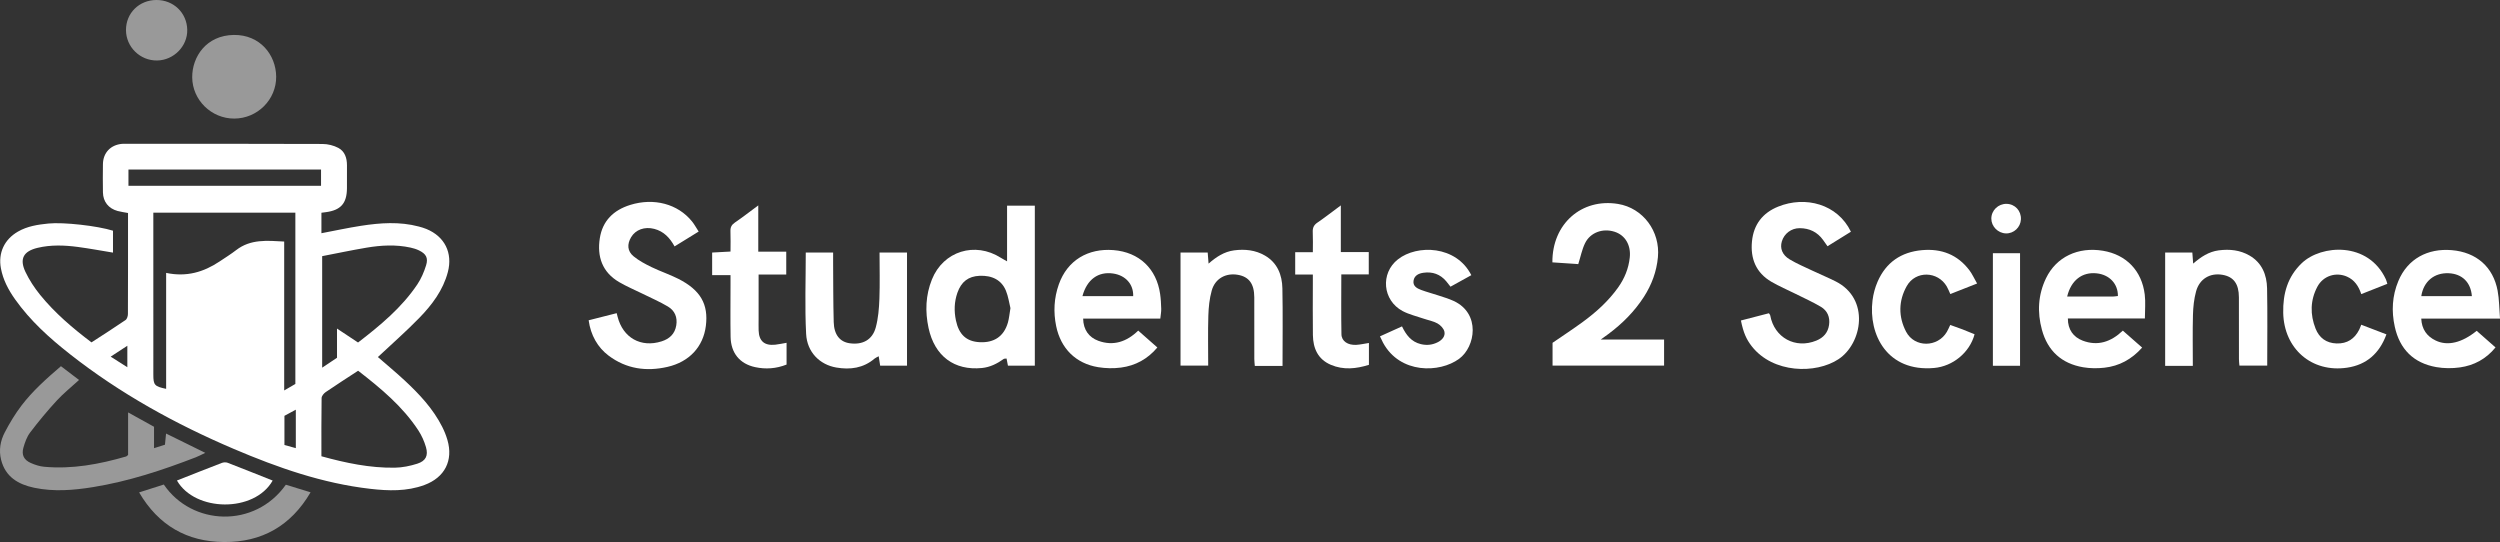 <?xml version="1.0" encoding="UTF-8"?>
<svg width="226px" height="49px" viewBox="0 0 226 49" version="1.1" xmlns="http://www.w3.org/2000/svg" xmlns:xlink="http://www.w3.org/1999/xlink">
    <rect x="0" y="0" width="226" height="49" fill="#333333" stroke="none"/>
    <title>S2S logo</title>
    <g id="Design-/-Desktop" stroke="none" stroke-width="1" fill="none" fill-rule="evenodd">
        <g id="Culture-/-Responsibility" transform="translate(-736, -4126)" fill="#FFFFFF">
            <g id="STEM" transform="translate(118, 3880)">
                <g id="S2S-logo" transform="translate(618, 246)">
                    <path d="M37.725,41.917 C37.075,42.125 36.376,42.268 35.697,42.279 C33.44,42.315 31.252,41.852 29.056,41.246 C29.056,39.478 29.045,37.729 29.073,35.98 C29.076,35.797 29.271,35.562 29.443,35.445 C30.386,34.8 31.35,34.184 32.375,33.514 C34.438,35.113 36.401,36.743 37.821,38.911 C38.121,39.37 38.354,39.894 38.507,40.421 C38.73,41.19 38.492,41.671 37.725,41.917 L37.725,41.917 Z M11.612,16.796 L29.022,16.796 L29.022,15.323 L11.612,15.323 L11.612,16.796 Z M26.742,40.512 C26.385,40.413 26.075,40.327 25.713,40.227 L25.713,37.591 C26.011,37.43 26.346,37.249 26.742,37.035 L26.742,40.512 Z M21.359,22.603 C20.874,22.976 20.352,23.303 19.842,23.642 C18.411,24.596 16.864,25.059 15.019,24.67 L15.019,35.152 C13.968,34.931 13.862,34.808 13.862,33.872 C13.861,29.267 13.861,24.662 13.861,20.058 L13.861,19.226 L26.701,19.226 L26.701,34.709 C26.422,34.871 26.107,35.055 25.691,35.297 L25.691,21.835 C24.139,21.749 22.66,21.603 21.359,22.603 L21.359,22.603 Z M29.124,23.156 C30.431,22.904 31.78,22.618 33.138,22.389 C34.46,22.166 35.793,22.094 37.118,22.384 C37.377,22.44 37.636,22.52 37.873,22.635 C38.512,22.943 38.728,23.311 38.519,23.984 C38.333,24.583 38.077,25.187 37.729,25.706 C36.315,27.814 34.384,29.409 32.367,30.963 C31.748,30.553 31.158,30.161 30.465,29.702 L30.465,32.342 C30.059,32.613 29.643,32.891 29.124,33.238 L29.124,23.156 Z M11.512,33.198 C11.02,32.885 10.567,32.598 10.006,32.241 C10.552,31.884 10.987,31.6 11.512,31.256 L11.512,33.198 Z M39.978,38.59 C39.15,36.947 37.908,35.627 36.577,34.389 C35.781,33.649 34.941,32.956 34.161,32.277 C35.425,31.091 36.711,29.967 37.897,28.747 C39.052,27.559 40.054,26.241 40.487,24.59 C40.939,22.863 40.2,21.379 38.551,20.702 C38.33,20.611 38.099,20.541 37.867,20.48 C36.125,20.017 34.37,20.143 32.622,20.415 C31.445,20.598 30.279,20.851 29.057,21.083 L29.057,20.181 L29.057,19.232 C29.237,19.208 29.34,19.194 29.444,19.182 C30.805,19.006 31.356,18.388 31.365,17.017 C31.37,16.325 31.365,15.633 31.366,14.941 C31.367,14.288 31.172,13.683 30.591,13.373 C30.167,13.146 29.638,13.017 29.155,13.015 C23.275,12.992 17.395,13 11.515,13 C11.354,13 11.193,12.991 11.034,13.004 C10.001,13.093 9.32,13.809 9.305,14.839 C9.293,15.691 9.291,16.543 9.306,17.395 C9.321,18.235 9.81,18.849 10.633,19.073 C10.931,19.154 11.241,19.192 11.573,19.255 L11.573,19.764 C11.573,22.639 11.577,25.514 11.564,28.389 C11.563,28.574 11.484,28.839 11.348,28.932 C10.34,29.621 9.308,30.277 8.271,30.951 C6.563,29.66 4.959,28.296 3.626,26.654 C3.112,26.019 2.65,25.316 2.3,24.58 C1.741,23.398 2.118,22.714 3.389,22.407 C4.602,22.115 5.831,22.164 7.053,22.326 C8.1,22.465 9.14,22.661 10.215,22.836 L10.215,20.855 C8.796,20.413 5.75,20.069 4.376,20.207 C3.419,20.303 2.469,20.446 1.615,20.941 C0.387,21.652 -0.175,22.867 0.081,24.249 C0.274,25.292 0.756,26.2 1.36,27.054 C2.73,28.988 4.47,30.558 6.32,32.012 C10.854,35.575 15.861,38.337 21.155,40.591 C25.111,42.275 29.157,43.694 33.464,44.189 C35.111,44.379 36.771,44.436 38.371,43.843 C40.206,43.163 40.99,41.632 40.447,39.771 C40.329,39.366 40.168,38.967 39.978,38.59 L39.978,38.59 Z" id="Fill-1"></path>
                    <path d="M91.344,27.856 C91.23,27.397 91.153,26.812 90.937,26.284 C90.545,25.323 89.695,24.881 88.548,24.933 C87.545,24.978 86.9,25.463 86.549,26.466 C86.264,27.284 86.237,28.118 86.416,28.968 C86.683,30.238 87.356,30.868 88.551,30.933 C89.873,31.005 90.763,30.399 91.117,29.152 C91.224,28.774 91.256,28.375 91.344,27.856 M91.039,23.625 L91.039,18.593 L93.548,18.593 L93.548,33.057 L91.118,33.057 C91.081,32.866 91.038,32.647 90.993,32.412 C90.876,32.427 90.786,32.413 90.733,32.45 C90.141,32.873 89.51,33.194 88.769,33.268 C86.271,33.517 84.489,32.199 83.94,29.646 C83.621,28.162 83.674,26.679 84.247,25.259 C85.278,22.702 88.137,21.817 90.473,23.303 C90.623,23.399 90.783,23.48 91.039,23.625" id="Fill-3"></path>
                    <path d="M167.323,20.947 C166.613,21.388 165.938,21.806 165.207,22.26 C165.072,22.068 164.943,21.884 164.812,21.701 C164.293,20.975 163.573,20.63 162.691,20.627 C161.935,20.623 161.288,21.117 161.078,21.825 C160.895,22.441 161.106,23.041 161.783,23.447 C162.44,23.841 163.155,24.141 163.85,24.471 C164.546,24.8 165.261,25.094 165.948,25.441 C169.062,27.013 168.354,31.043 166.207,32.466 C164.157,33.825 160.28,33.764 158.359,31.303 C157.867,30.672 157.603,30.074 157.379,28.973 C158.213,28.757 159.054,28.539 159.91,28.317 C159.959,28.396 160.018,28.453 160.03,28.519 C160.398,30.527 162.307,31.568 164.2,30.789 C164.84,30.527 165.246,30.071 165.347,29.375 C165.448,28.673 165.201,28.087 164.603,27.733 C163.875,27.301 163.096,26.952 162.336,26.572 C161.6,26.204 160.838,25.883 160.129,25.469 C158.734,24.653 158.225,23.368 158.379,21.812 C158.528,20.302 159.337,19.246 160.747,18.678 C163.206,17.687 166.111,18.438 167.323,20.947" id="Fill-5"></path>
                    <path d="M53.214,28.953 C54.076,28.734 54.893,28.527 55.749,28.31 C55.78,28.436 55.804,28.533 55.829,28.63 C56.315,30.538 57.937,31.452 59.808,30.859 C60.516,30.634 61.006,30.193 61.134,29.418 C61.257,28.677 60.997,28.078 60.377,27.709 C59.649,27.277 58.864,26.938 58.103,26.561 C57.388,26.208 56.647,25.9 55.962,25.497 C54.44,24.602 53.962,23.192 54.224,21.531 C54.471,19.961 55.462,18.995 56.968,18.526 C59.109,17.858 61.279,18.43 62.559,20.019 C62.77,20.281 62.932,20.583 63.16,20.932 C62.411,21.394 61.717,21.822 60.98,22.276 C60.555,21.499 60.004,20.914 59.147,20.691 C58.277,20.465 57.457,20.758 57.051,21.446 C56.677,22.079 56.706,22.703 57.276,23.171 C57.761,23.568 58.336,23.873 58.906,24.149 C59.694,24.532 60.536,24.809 61.317,25.204 C63.328,26.223 64.057,27.504 63.809,29.468 C63.573,31.337 62.324,32.714 60.334,33.168 C58.429,33.603 56.62,33.353 55.018,32.15 C54.03,31.407 53.397,30.298 53.214,28.953" id="Fill-7"></path>
                    <path d="M140.336,23.717 C140.307,20.223 142.993,17.898 146.27,18.436 C148.532,18.807 150.096,20.911 149.876,23.251 C149.754,24.55 149.318,25.729 148.619,26.82 C147.761,28.157 146.653,29.261 145.382,30.207 C145.215,30.332 145.045,30.45 144.711,30.691 L150.433,30.691 L150.433,33.049 L140.351,33.049 L140.351,30.99 C141.254,30.369 142.188,29.759 143.086,29.101 C144.295,28.217 145.4,27.219 146.276,25.99 C146.857,25.173 147.225,24.28 147.331,23.275 C147.449,22.172 146.927,21.26 145.956,20.95 C144.895,20.612 143.768,21.008 143.289,21.985 C143.014,22.546 142.894,23.183 142.675,23.876 C141.941,23.826 141.155,23.773 140.336,23.717" id="Fill-9"></path>
                    <path d="M5.509,33.104 C6.087,33.544 6.589,33.926 7.145,34.349 C6.433,35.002 5.724,35.567 5.119,36.226 C4.274,37.145 3.475,38.11 2.721,39.103 C2.425,39.493 2.249,39.999 2.114,40.478 C1.933,41.119 2.16,41.574 2.77,41.847 C3.154,42.019 3.576,42.158 3.992,42.196 C6.529,42.428 8.986,41.966 11.408,41.264 C11.453,41.251 11.488,41.201 11.58,41.126 L11.58,37.282 C12.418,37.746 13.149,38.151 13.924,38.58 L13.924,40.515 C14.308,40.393 14.601,40.3 14.912,40.202 C14.944,39.873 14.973,39.588 15.012,39.193 C16.182,39.769 17.308,40.322 18.557,40.938 C18.199,41.107 17.956,41.241 17.701,41.339 C14.688,42.504 11.629,43.513 8.427,44.032 C6.652,44.32 4.866,44.465 3.092,44.093 C1.661,43.793 0.49,43.119 0.1,41.565 C-0.118,40.696 0.032,39.851 0.43,39.088 C0.872,38.244 1.369,37.415 1.946,36.658 C2.949,35.342 4.184,34.241 5.509,33.104" id="Fill-11" fill-opacity="0.5"></path>
                    <path d="M72.841,22.826 L75.314,22.826 C75.314,23.132 75.312,23.415 75.314,23.698 C75.328,25.506 75.318,27.315 75.368,29.123 C75.399,30.266 75.929,30.907 76.813,31.031 C77.973,31.195 78.861,30.728 79.167,29.607 C79.395,28.772 79.465,27.881 79.498,27.011 C79.55,25.634 79.511,24.254 79.511,22.831 L81.994,22.831 L81.994,33.058 L79.567,33.058 C79.529,32.811 79.486,32.538 79.435,32.205 C79.274,32.294 79.153,32.338 79.062,32.416 C78.046,33.284 76.855,33.441 75.597,33.224 C74.103,32.965 72.959,31.835 72.874,30.188 C72.748,27.753 72.841,25.307 72.841,22.826" id="Fill-13"></path>
                    <path d="M198.231,33.072 L195.73,33.072 L195.73,22.831 L198.187,22.831 C198.211,23.143 198.234,23.45 198.262,23.83 C198.954,23.23 199.672,22.75 200.573,22.632 C201.554,22.504 202.505,22.605 203.362,23.104 C204.483,23.757 204.92,24.843 204.944,26.064 C204.989,28.375 204.957,30.687 204.957,33.051 L202.444,33.051 C202.43,32.869 202.401,32.667 202.401,32.465 C202.397,30.602 202.403,28.74 202.397,26.878 C202.394,25.659 201.921,25.019 200.915,24.843 C199.798,24.648 198.838,25.2 198.527,26.336 C198.339,27.019 198.263,27.746 198.244,28.456 C198.203,29.969 198.231,31.483 198.231,33.072" id="Fill-15"></path>
                    <path d="M115.941,33.08 L113.435,33.08 C113.419,32.867 113.391,32.664 113.39,32.462 C113.387,30.6 113.393,28.738 113.387,26.876 C113.383,25.657 112.909,25.018 111.902,24.843 C110.814,24.653 109.845,25.18 109.541,26.263 C109.336,26.994 109.258,27.775 109.234,28.538 C109.189,30.024 109.221,31.512 109.221,33.051 L106.719,33.051 L106.719,22.831 L109.176,22.831 C109.2,23.143 109.224,23.451 109.254,23.831 C109.944,23.229 110.663,22.751 111.564,22.632 C112.544,22.503 113.495,22.606 114.352,23.104 C115.476,23.757 115.903,24.849 115.928,26.068 C115.975,28.378 115.941,30.689 115.941,33.08" id="Fill-17"></path>
                    <path d="M133.008,24.875 C132.371,25.228 131.767,25.562 131.126,25.917 C130.995,25.751 130.873,25.586 130.741,25.43 C130.196,24.784 129.489,24.538 128.666,24.659 C128.257,24.718 127.867,24.896 127.787,25.355 C127.7,25.855 128.084,26.066 128.467,26.209 C128.965,26.395 129.483,26.528 129.989,26.696 C130.468,26.856 130.959,26.996 131.414,27.207 C133.865,28.343 133.383,31.351 131.904,32.437 C130.148,33.727 126.563,33.819 125.027,30.98 C124.939,30.818 124.866,30.649 124.749,30.406 C125.412,30.106 126.057,29.814 126.741,29.505 C127.115,30.286 127.583,30.901 128.442,31.109 C128.992,31.242 129.505,31.179 129.993,30.926 C130.374,30.729 130.672,30.386 130.573,29.971 C130.506,29.688 130.218,29.388 129.949,29.239 C129.561,29.025 129.098,28.945 128.671,28.798 C128.043,28.581 127.378,28.428 126.798,28.12 C124.983,27.154 124.764,24.704 126.379,23.44 C128.102,22.091 131.639,22.175 133.008,24.875" id="Fill-19"></path>
                    <path d="M178.73,25.629 C177.861,25.971 177.101,26.27 176.308,26.581 C176.192,26.329 176.11,26.109 175.994,25.907 C175.18,24.498 173.168,24.445 172.371,25.861 C171.619,27.196 171.604,28.634 172.31,29.986 C173.073,31.444 175.166,31.42 175.997,29.999 C176.103,29.819 176.181,29.623 176.302,29.374 C176.683,29.511 177.053,29.638 177.419,29.778 C177.786,29.919 178.147,30.073 178.502,30.218 C178.057,31.876 176.533,33.116 174.842,33.265 C170.611,33.639 168.887,30.254 169.277,27.146 C169.349,26.573 169.505,25.991 169.735,25.462 C170.493,23.722 171.86,22.782 173.753,22.613 C175.505,22.457 176.963,23.016 178.035,24.434 C178.287,24.767 178.46,25.16 178.73,25.629" id="Fill-21"></path>
                    <path d="M215.815,25.658 C215.024,25.97 214.265,26.269 213.459,26.587 C213.221,25.869 212.845,25.306 212.171,25.008 C211.165,24.565 210.009,24.936 209.488,25.924 C208.842,27.146 208.825,28.431 209.327,29.704 C209.656,30.54 210.295,31.018 211.228,31.048 C212.19,31.079 212.855,30.633 213.277,29.793 C213.335,29.678 213.375,29.555 213.456,29.355 C214.218,29.647 214.951,29.927 215.733,30.227 C215.103,31.958 213.926,32.979 212.181,33.238 C208.967,33.714 206.465,31.518 206.403,28.271 C206.369,26.545 206.797,25.014 208.082,23.787 C209.84,22.108 214.094,21.814 215.682,25.247 C215.736,25.363 215.762,25.492 215.815,25.658" id="Fill-23"></path>
                    <path d="M68.578,24.815 C68.578,26.242 68.578,27.54 68.578,28.838 C68.578,29.184 68.569,29.53 68.58,29.876 C68.611,30.836 69.108,31.264 70.081,31.161 C70.416,31.125 70.747,31.051 71.106,30.989 L71.106,32.957 C70.162,33.331 69.212,33.394 68.264,33.189 C66.865,32.887 66.073,31.906 66.046,30.455 C66.018,28.913 66.04,27.37 66.039,25.827 C66.039,25.54 66.039,25.252 66.039,24.87 L64.378,24.87 L64.378,22.83 C64.895,22.801 65.417,22.774 66.039,22.74 C66.039,22.108 66.057,21.507 66.033,20.907 C66.018,20.551 66.132,20.324 66.435,20.117 C67.115,19.655 67.764,19.147 68.548,18.567 L68.548,22.748 L71.077,22.748 L71.077,24.815 L68.578,24.815 Z" id="Fill-25"></path>
                    <path d="M123.751,31.005 L123.751,32.981 C122.595,33.341 121.452,33.464 120.315,32.982 C119.134,32.481 118.704,31.487 118.686,30.288 C118.663,28.746 118.681,27.204 118.681,25.661 C118.681,25.403 118.681,25.146 118.681,24.818 L117.086,24.818 L117.086,22.799 L118.681,22.799 C118.681,22.149 118.701,21.568 118.673,20.99 C118.655,20.61 118.759,20.351 119.088,20.127 C119.764,19.666 120.408,19.161 121.211,18.567 L121.211,22.784 L123.736,22.784 L123.736,24.805 L121.255,24.805 C121.255,26.674 121.231,28.45 121.267,30.224 C121.28,30.849 121.853,31.218 122.609,31.175 C122.977,31.153 123.341,31.068 123.751,31.005" id="Fill-27"></path>
                    <path d="M21.168,10.719 C19.101,10.719 17.39,9.037 17.376,6.991 C17.364,5.126 18.656,3.193 21.134,3.159 C23.514,3.127 24.944,4.97 24.966,6.917 C24.991,8.999 23.27,10.719 21.168,10.719" id="Fill-29" fill-opacity="0.5"></path>
                    <path d="M14.808,43.801 C17.344,47.537 23.033,47.786 25.84,43.819 C26.558,44.039 27.286,44.263 28.076,44.505 C26.299,47.544 23.664,49.024 20.253,48.999 C16.913,48.975 14.33,47.507 12.576,44.514 C13.361,44.264 14.063,44.039 14.808,43.801" id="Fill-31" fill-opacity="0.5"></path>
                    <polygon id="Fill-33" points="180.157 33.066 182.612 33.066 182.612 22.89 180.157 22.89"></polygon>
                    <path d="M14.141,0 C15.687,-0.005 16.892,1.156 16.927,2.688 C16.962,4.167 15.713,5.444 14.207,5.468 C12.664,5.493 11.389,4.245 11.389,2.71 C11.39,1.179 12.581,0.005 14.141,0" id="Fill-35" fill-opacity="0.5"></path>
                    <path d="M15.996,43.438 C17.385,42.891 18.718,42.359 20.059,41.846 C20.214,41.787 20.429,41.777 20.58,41.835 C21.94,42.359 23.291,42.904 24.649,43.443 C23.002,46.361 17.629,46.287 15.996,43.438" id="Fill-36"></path>
                    <path d="M181.397,18.428 C182.158,18.444 182.726,19.058 182.691,19.829 C182.659,20.55 182.049,21.121 181.333,21.1 C180.617,21.078 180.019,20.473 180.016,19.767 C180.013,19.021 180.641,18.413 181.397,18.428" id="Fill-37"></path>
                    <path d="M191.006,26.807 C189.652,26.811 188.297,26.809 186.871,26.809 C187.226,25.324 188.237,24.57 189.541,24.71 C190.691,24.833 191.469,25.649 191.459,26.759 C191.311,26.775 191.158,26.807 191.006,26.807 M193.885,26.629 C193.62,24.465 192.21,23.019 190.109,22.668 C187.866,22.294 185.889,23.222 184.96,25.151 C184.241,26.646 184.155,28.223 184.59,29.815 C185.11,31.72 186.369,32.866 188.315,33.2 C188.938,33.307 189.599,33.311 190.229,33.242 C191.574,33.094 192.701,32.486 193.649,31.423 C193.045,30.892 192.475,30.391 191.904,29.888 C190.832,30.915 189.625,31.31 188.272,30.793 C187.437,30.474 186.931,29.801 186.935,28.789 L193.898,28.789 C193.898,28.038 193.97,27.324 193.885,26.629" id="Fill-38"></path>
                    <path d="M97.853,26.77 C98.259,25.257 99.288,24.53 100.624,24.725 C101.75,24.89 102.475,25.693 102.44,26.77 L97.853,26.77 Z M104.975,27.928 C104.963,27.478 104.94,27.024 104.876,26.579 C104.549,24.292 102.988,22.793 100.653,22.609 C98.384,22.431 96.494,23.506 95.717,25.709 C95.279,26.949 95.218,28.211 95.477,29.479 C95.894,31.513 97.262,32.862 99.269,33.192 C99.945,33.303 100.663,33.318 101.341,33.228 C102.64,33.055 103.742,32.461 104.625,31.412 C104.02,30.878 103.462,30.387 102.894,29.886 C101.855,30.9 100.647,31.305 99.291,30.809 C98.446,30.5 97.934,29.818 97.916,28.803 L104.892,28.803 C104.927,28.454 104.981,28.19 104.975,27.928 L104.975,27.928 Z" id="Fill-39"></path>
                    <path d="M221.358,24.7 C222.573,24.753 223.361,25.516 223.458,26.77 L218.884,26.77 C219.091,25.426 220.068,24.644 221.358,24.7 M220.19,30.787 C219.388,30.404 218.925,29.764 218.881,28.802 L226,28.802 C225.927,27.888 225.934,27.066 225.784,26.272 C225.38,24.133 223.875,22.801 221.634,22.613 C219.461,22.432 217.646,23.399 216.811,25.404 C216.251,26.748 216.178,28.131 216.489,29.54 C216.935,31.567 218.182,32.82 220.233,33.185 C220.931,33.309 221.678,33.312 222.381,33.213 C223.647,33.034 224.734,32.461 225.595,31.407 C224.993,30.878 224.44,30.39 223.891,29.907 C222.559,30.986 221.27,31.303 220.19,30.787" id="Fill-40"></path>
                </g>
            </g>
        </g>
    </g>
</svg>